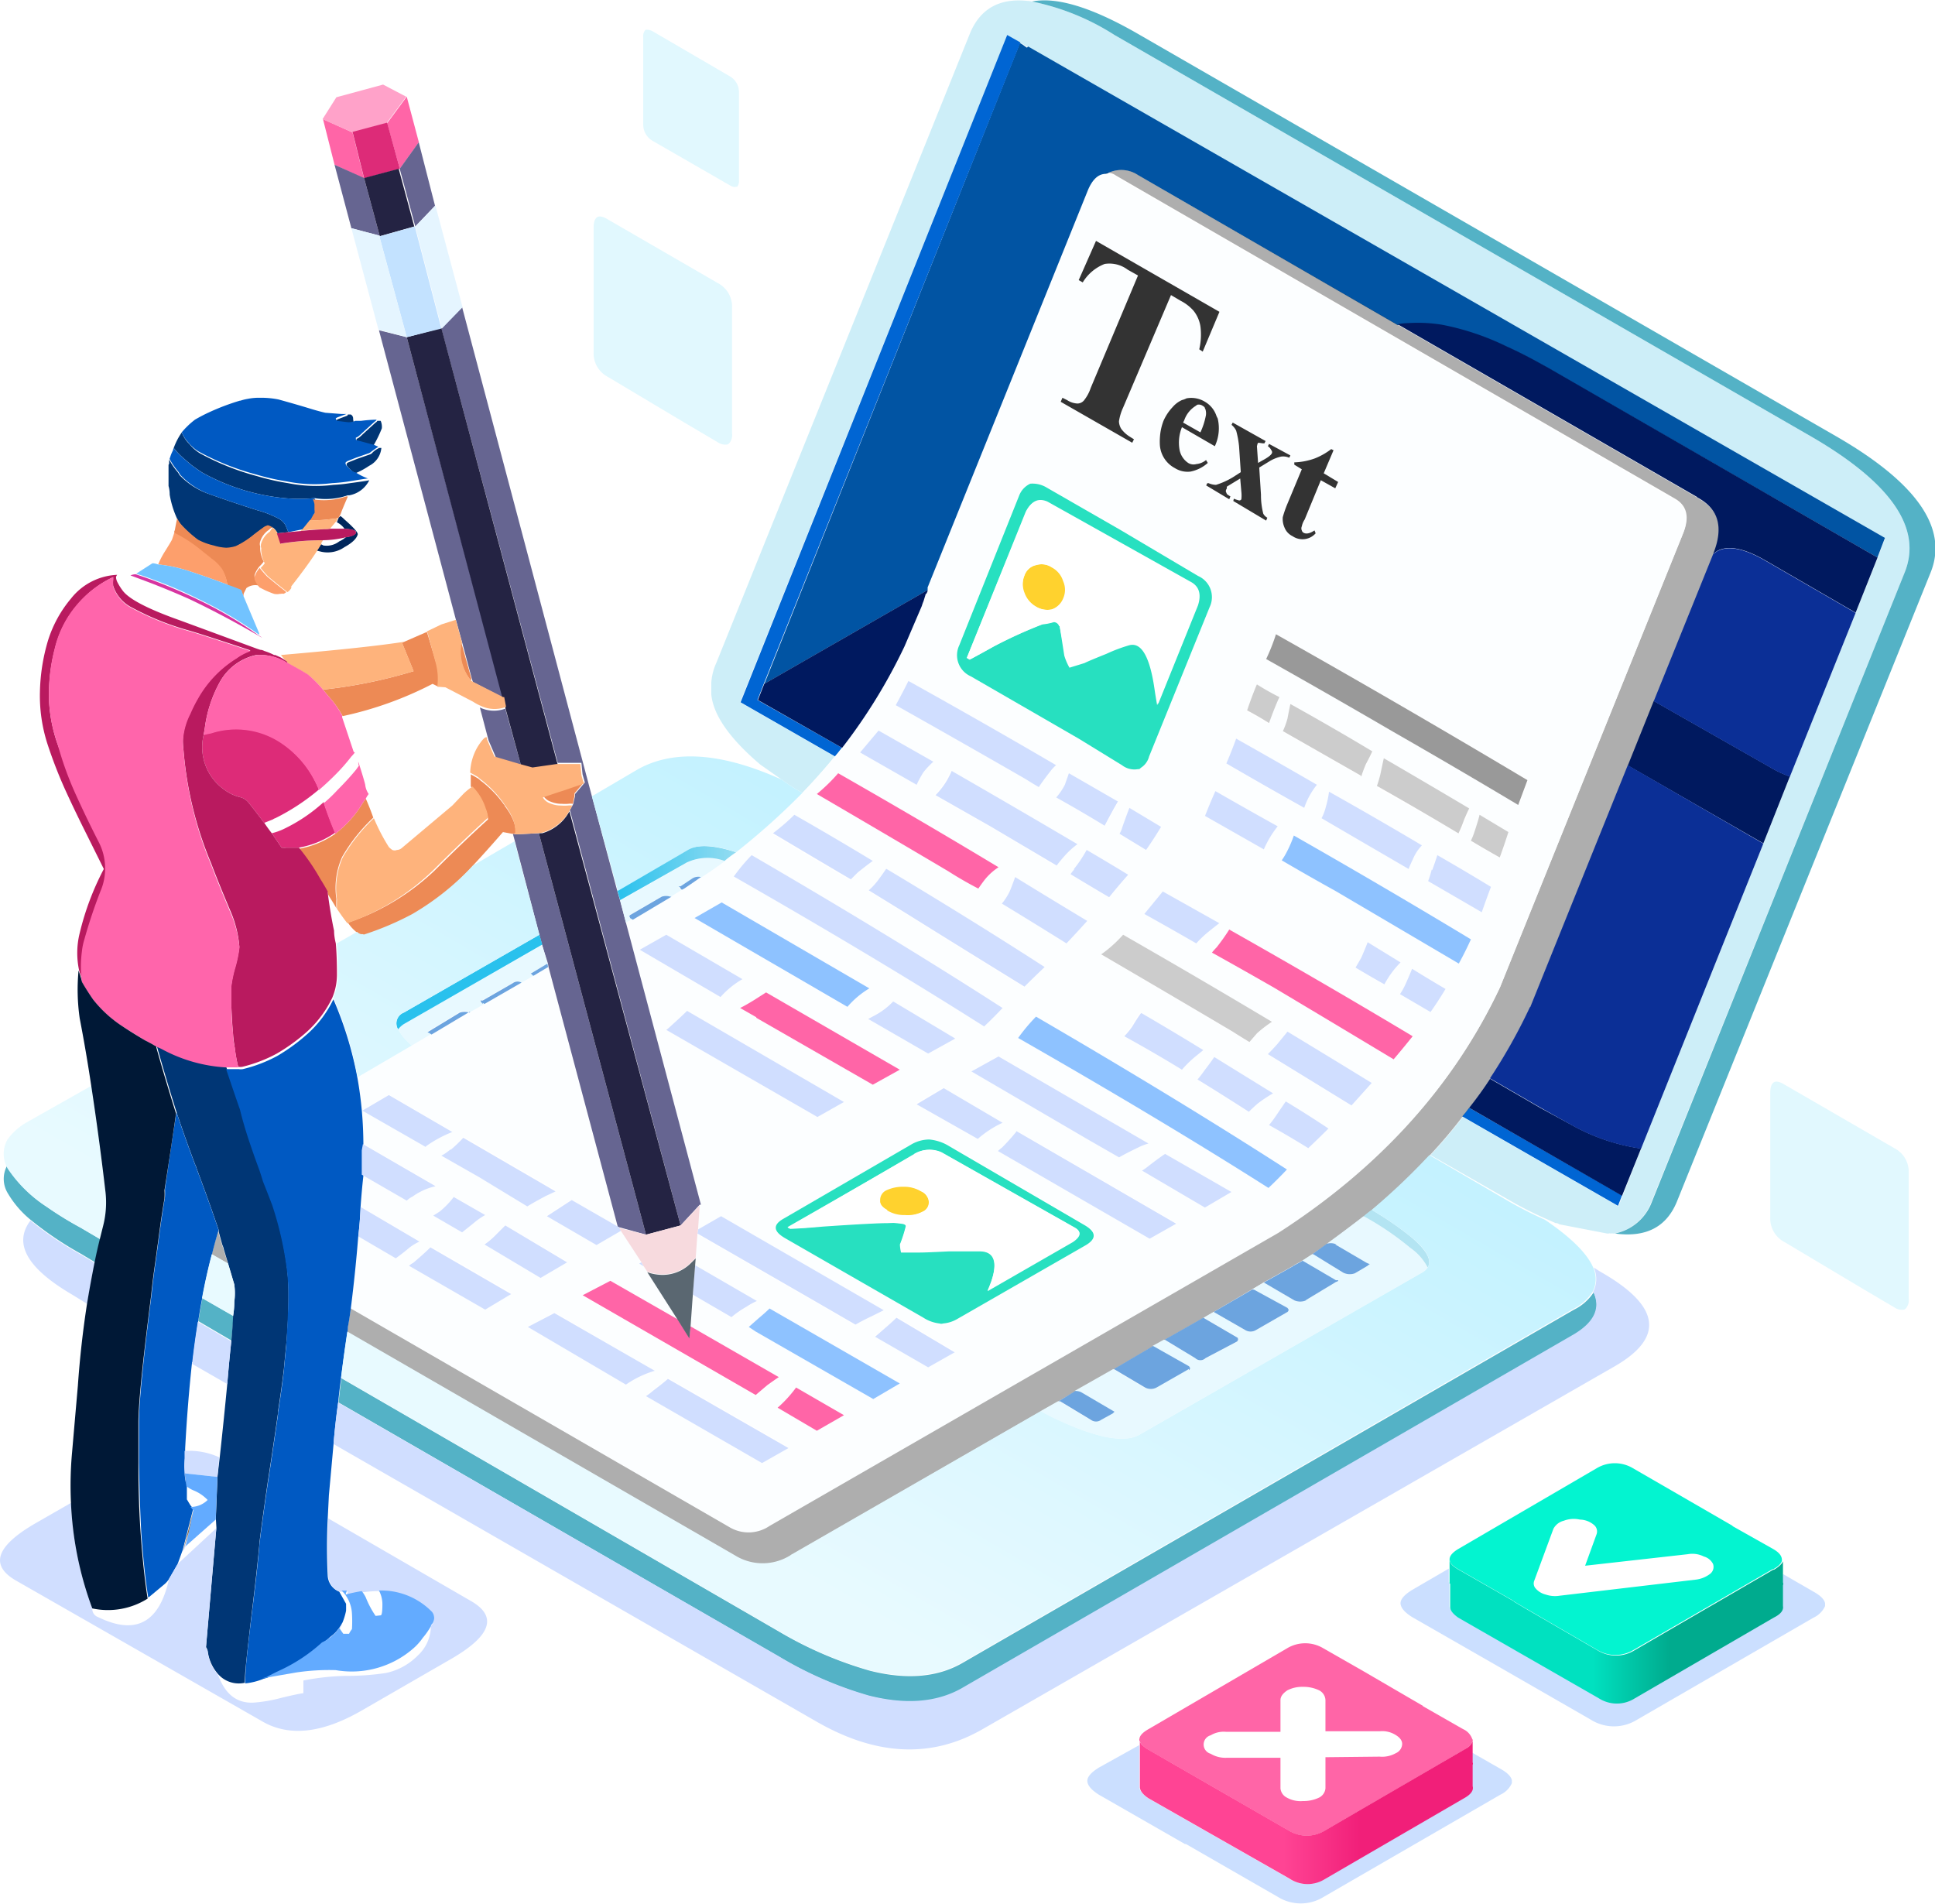 <?xml version="1.0" encoding="UTF-8" standalone="no"?><svg xmlns:xlink="http://www.w3.org/1999/xlink" preserveAspectRatio="xMidYMid meet" data-bbox="0.002 -0.001 167.778 164.975" viewBox="0 0 167.74 164.98" xmlns="http://www.w3.org/2000/svg" data-type="ugc" role="presentation" aria-hidden="true" width="311"  height="306" >
    <g>
        <defs>
            <linearGradient gradientUnits="userSpaceOnUse" y2="91.59" x2="123.9" y1="91.59" x1="34.72" id="svgcid-nfstdp-r6z85k">
                <stop stop-color="#29c1ed" offset=".21"></stop>
                <stop stop-color="#b3e4f2" offset=".36"></stop>
            </linearGradient>
            <linearGradient gradientUnits="userSpaceOnUse" y2="76.67" x2="85.96" y1="134.1" x1="52.77" id="svgcid--9vx9ucbeite3">
                <stop stop-color="#e8faff" offset=".09"></stop>
                <stop stop-color="#c4f2ff" offset=".97"></stop>
            </linearGradient>
            <linearGradient gradientUnits="userSpaceOnUse" gradientTransform="rotate(180 -221.69 -389.3)" y2="-935.62" x2="-542.17" y1="-935.62" x1="-571.22" id="svgcid-2fxh7r-vo69w3">
                <stop stop-color="#f11f79" offset=".34"></stop>
                <stop stop-color="#ff4494" offset=".57"></stop>
            </linearGradient>
            <linearGradient gradientUnits="userSpaceOnUse" y2="141.4" x2="125.61" y1="141.4" x1="154.58" id="svgcid--dfczehemp80">
                <stop stop-color="#00ab8e" offset=".34"></stop>
                <stop stop-color="#00e1c0" offset=".57"></stop>
            </linearGradient>
        <linearGradient gradientUnits="userSpaceOnUse" y2="91.59" x2="123.9" y1="91.59" x1="34.72" id="svgcid-nfstdp-r6z85k">
                <stop stop-color="#29c1ed" offset=".21"></stop>
                <stop stop-color="#b3e4f2" offset=".36"></stop>
            </linearGradient><linearGradient gradientUnits="userSpaceOnUse" y2="76.67" x2="85.96" y1="134.1" x1="52.77" id="svgcid--9vx9ucbeite3">
                <stop stop-color="#e8faff" offset=".09"></stop>
                <stop stop-color="#c4f2ff" offset=".97"></stop>
            </linearGradient><linearGradient gradientUnits="userSpaceOnUse" gradientTransform="rotate(180 -221.69 -389.3)" y2="-935.62" x2="-542.17" y1="-935.62" x1="-571.22" id="svgcid-2fxh7r-vo69w3">
                <stop stop-color="#f11f79" offset=".34"></stop>
                <stop stop-color="#ff4494" offset=".57"></stop>
            </linearGradient><linearGradient gradientUnits="userSpaceOnUse" y2="141.4" x2="125.61" y1="141.4" x1="154.58" id="svgcid--dfczehemp80">
                <stop stop-color="#00ab8e" offset=".34"></stop>
                <stop stop-color="#00e1c0" offset=".57"></stop>
            </linearGradient></defs>
        <g>
            <g>
                <path d="M142.26 99.55l10.6-26.45 2.3-5.8 5.7-14.2 1.9-4.75.65-1.7-73.75-42.3-.5-.3h-.05L89 4l-.27-.17-.23-.12L87.31 3 64.16 60.85l8.2 4.7Q71 67.2 69.56 68.7a15.12 15.12 0 01-1.8-1.15l-1.85-1.3q-4-3.4-4.25-6.1v-1a5 5 0 01.45-1.75l22-54.6q1.35-3.15 5-2.75a1.43 1.43 0 01.35.05A21 21 0 0196.61 3l60.55 34.9q10.25 6 7.95 11.7l-21.95 54.55a4.34 4.34 0 01-3.2 2.75h-.1a.83.83 0 00-.25 0 .2.2 0 00-.15 0h-.15l-4.15-.8a.41.41 0 00-.3-.1l-.9-.4a33.28 33.28 0 01-3.4-1.75L124 100.1a43.22 43.22 0 002.8-3.3l13.5 7.75.35-.9z" fill-rule="evenodd" fill="#CDEEF8"></path>
                <path d="M89.13 4l.52.3 73.75 42.3-.65 1.7-28.54-16.4-.55-.3q-1.6-.9-3.05-1.55a22.57 22.57 0 00-5.55-1.85 12.79 12.79 0 00-3-.15 4.16 4.16 0 00-.9.1l-22.5-13A2.6 2.6 0 0096 15l-.2.1q-.85.1-1.4 1.4L80.46 50.9a.83.83 0 010 .2l-14.2 8.15L88.41 3.7l.23.13.23.17.15.1z" fill="#0154A3" fill-rule="evenodd"></path>
                <path d="M88.68 3.78L89 4zM66.21 59.25l-.55 1.4L73 64.8q-.3.4-.6.75l-8.2-4.7L87.31 3l1.15.65zM127.36 96l13.25 7.6-.35.9-13.5-7.75q.3-.35.6-.75z" fill="#0065D3" fill-rule="evenodd"></path>
                <path d="M140 106.9a4.34 4.34 0 003.2-2.75l21.91-54.55q2.3-5.7-7.95-11.7L96.61 3A21 21 0 0089.46.1q3.25-.65 9.35 2.9l60.55 34.9q10.3 6 8 11.7l-22 54.55q-1.36 3.3-5.36 2.75zm-131.3.5q-.25 1-.45 2L7 108.65a29.65 29.65 0 01-4.3-2.9 8.61 8.61 0 01-2-2.3 2.39 2.39 0 01-.1-2.4l.1.2a11.56 11.56 0 003.3 3.3 30.66 30.66 0 003 1.85zm11.4 8.8l-2.9-1.7q.15-1 .35-2l2.7 1.55q-.09 1.1-.19 2.15zm9.25 5.35q.1-1 .25-2.1l38 22a33.6 33.6 0 007.8 3.35q4.75 1.2 8-.65l53.05-30.65a4.24 4.24 0 001.7-1.5q1 2.1-1.7 3.7l-53.1 30.7q-3.25 1.8-8 .6a32.57 32.57 0 01-7.8-3.4z" fill="#54B2C6" fill-rule="evenodd"></path>
                <path d="M121.21 28.15l26 15h-.05q2.8 1.45 1.4 4.9l-5.15 12.75-2.25 5.6-8.5 20.9-.05.05a48.42 48.42 0 01-3.45 6.15q-.85 1.3-1.8 2.55-.3.35-.6.75a43.22 43.22 0 01-2.8 3.3 57.1 57.1 0 01-5 4.75q-.35.25-.7.55-1.55 1.2-3.2 2.4l-1.3.9-.85.55-.65.35a.57.57 0 00-.15.1l-2.5 1.4-1 .6-3.4 2-.85.5-3.35 1.9-1 .55-3.4 2-3.35 1.9-1.5.9-1.5.85-21.6 12.45a.55.55 0 00-.15.1 4.54 4.54 0 01-4.8 0l-33.6-19.4a2.51 2.51 0 00.05-.5q.15-.8.25-1.6l32.9 19a3.23 3.23 0 003.4-.15l44.15-25.45q13.2-8.5 19.2-21.25l15.85-39.3q.85-2.1-.7-3l-48.45-28a1.33 1.33 0 00-1-.25L96 15a2.6 2.6 0 012.75.2zm-40.85 23.1l-.1.25zm-.1.25q-.11.28-.2.58l.15-.53zm-60.5 58l-1.4-.8q.25-1 .55-2l.3 1.1a1.78 1.78 0 01.15.45z" fill-rule="evenodd" opacity=".32"></path>
                <path d="M31.46 99.1a33.19 33.19 0 00-.5-5.75l4.75-2.75 1.7-1 3.35-2L42 87l3.2-1.85 1.05-.6 1.25-.75 6 22.5.1.05h.05l-.15-.1-4-2.3-2.15 1.4 4.3 2.5 2.15-1.25 1.8 2.75-.2.1.4.25.3.45 2.65 4.15-5.84-3.3-2.35 1.35 15 8.65 1-.85q.5-.4 1-.7l-7.7-4.45.2-2.8 3.35 2a8.53 8.53 0 011.3-.9 6.12 6.12 0 01.9-.5l-5.35-3.1v-.6l.15-2.15 9.9 5.7 3.8 2.2q.6-.35 1.45-.75l1-.5-14.1-8.15-2 1.15.15-2.1h.1L54.26 80l.55-.3 3.35-2 .95-.6.2-.1q.75-.45 1.45-1 1-.7 2.1-1.45a10.48 10.48 0 011-.75 61.36 61.36 0 005.75-5.15q1.45-1.5 2.8-3.15.3-.35.6-.75a47.81 47.81 0 005.4-8.75l1.5-3.5c0-.14.09-.29.15-.42s.13-.39.2-.58l.1-.25a.2.2 0 01.05-.15.83.83 0 000-.2l13.9-34.45q.55-1.3 1.4-1.4a1.33 1.33 0 011 .25l48.45 28q1.55.9.7 3l-15.85 39.3q-6 12.75-19.2 21.25l-44.1 25.4a3.23 3.23 0 01-3.4.15l-32.9-19q.4-3.15.65-6.3l3.25 1.9q.75-.55 1.15-.9a4.39 4.39 0 01.9-.55l-5.1-3q.1-1.4.15-2.8l3.9 2.25a1.9 1.9 0 01.5-.35 5.47 5.47 0 012-.9zm66.3-75.75l.85.5-4.1 9.75a3.44 3.44 0 01-.6 1.1.76.76 0 01-.55.25 1.79 1.79 0 01-.9-.3l-.4-.2-.15.35 6.2 3.55.15-.3-.4-.25a2.64 2.64 0 01-.7-.65 1.33 1.33 0 01-.2-.65 4.36 4.36 0 01.4-1.25l4.15-9.75.85.5a3.77 3.77 0 011.1.85 2.87 2.87 0 01.6 1.35 5.61 5.61 0 01-.1 2l.3.2 1.45-3.4-10.65-6.15-1.5 3.4.35.2a3.85 3.85 0 011.9-1.6 2.63 2.63 0 011.95.5zm3.1 13.1a4.84 4.84 0 00-.35 1.45 5 5 0 000 .7 2.45 2.45 0 001.3 1.95 2.06 2.06 0 001.35.3 3.18 3.18 0 001.5-.75l-.15-.25a1.58 1.58 0 01-.85.35.88.88 0 01-.7-.1 1.77 1.77 0 01-.75-1.05 3.56 3.56 0 01.2-2l2.85 1.6a3.65 3.65 0 00.25-2.4l-.1-.2a2.23 2.23 0 00-1-1.25 2.26 2.26 0 00-1.6-.3 2 2 0 01-.4.15 2.29 2.29 0 00-.8.6 4.17 4.17 0 00-.75 1.2zM89.31 41.9a1.87 1.87 0 00-1 1l-5.2 13a2 2 0 001 2.7l9.4 5.4 3.75 2.25a1.75 1.75 0 001.35.35c.13 0 .22 0 .25-.1a1.62 1.62 0 00.75-1l5.25-12.95a2 2 0 00-1-2.7l-6.75-4-6.35-3.65a2.37 2.37 0 00-1.45-.3zM39.06 99.6q-.4.35-.75.6l3.25 1.8 4.2 2.45q.65-.4 1.6-.9l.85-.4-8-4.65a11.53 11.53 0 01-1.15 1.1zm.3 4.1a7.32 7.32 0 01-1.25 1.3l-.55.35 2.5 1.45 1-.8a5.76 5.76 0 011-.7zm-2.45-4.35a10.59 10.59 0 012.3-1.3l-5.5-3.2-2.3 1.35zM59.56 87.6q-.45.45-1.45 1.35a3.22 3.22 0 01-.35.3l13.1 7.55 2.3-1.3zm-1.8-6.6l-2.35 1.3 7 4.1a7.59 7.59 0 011.9-1.55zm28-9.4l5.7 3.4q.3-.4.7-.85a7.08 7.08 0 011.1-1q-5.25-3.1-10.9-6.35-.15.35-.4.8a6.59 6.59 0 01-1 1.3zM91 66.9q.3-.35.55-.6-6.15-3.6-12.8-7.3-.5 1-1.1 2.1 5.6 3.15 11.25 6.4.55.35 1.15.7.36-.6.95-1.3zm1.7.1l-.35 1a5.31 5.31 0 01-.75 1.15q2.15 1.2 4.2 2.45.7-1.35 1.15-2.1zm-10.49 8.5q1.25.8 2.6 1.55.2-.3.5-.7a5 5 0 011.25-1.15Q80 71.25 72.66 67a15.3 15.3 0 01-1.85 1.75q5.65 3.35 11.4 6.75zM79.46 68a9 9 0 01.6-1.1 7.52 7.52 0 01.85-.9l-4.75-2.7-1.6 1.9zm21.35 9.3l-1.6 1.9q2.25 1.25 4.5 2.55.45-.45 1.05-1t.95-.75zm-7.7-1.95a5.39 5.39 0 00-.3.45q1.65 1 3.35 2 .8-1 1.65-1.95-1.8-1.1-3.6-2.15a11.45 11.45 0 01-1.1 1.65zm4.8-5.3q-.15.3-.6 1.65a2.49 2.49 0 01-.25.6l2.3 1.4q.7-1.05 1.3-2zM88 76q-.4 1.05-.55 1.4a5.25 5.25 0 01-.6.9q2.8 1.7 5.6 3.45.9-.95 1.8-1.95Q91.26 78 88 76zm-22.84-1.9a15.72 15.72 0 00-1.55 1.8q12.25 7 21.7 13 .8-.75 1.6-1.6-9.55-6.1-21.75-13.2zm11.65 1.2q-.3.45-.8 1.1a6.05 6.05 0 01-.75.8l3.25 2q5.05 3.15 10.25 6.35.8-.8 1.75-1.7-6.35-4.15-13.7-8.55zm-8-4.7q-.9.85-1.85 1.7 3.35 2 6.75 4l.6-.6q.75-.65 1.3-1-3.25-2.05-6.75-4.1zm8.55 16.2a6.22 6.22 0 01-1.5 1.1l-.65.35 5.2 3 2.4-1.25zm-4 .45a7.77 7.77 0 011.9-1.6l-12.7-7.45-2.35 1.35zm-7.9.9L75.66 94 78 92.7 66.41 86l-1.1.7q-.65.4-1.15.65zm16.2 6.15l-2.35 1.35 5.3 3a8.93 8.93 0 012.15-1.4zm-1.2 4.45a3.16 3.16 0 00-1.5.4L68 105.6q-1.45.8.1 1.7l12 6.9a3.25 3.25 0 001.4.5.45.45 0 00.3 0 2.9 2.9 0 001.25-.4l11.1-6.4q1.45-.85 0-1.75l-12-7a4 4 0 00-1.59-.4zm18.35-11q-.3.4-.75 1.15a6.37 6.37 0 01-.7.85q2.5 1.4 5 2.9a9.42 9.42 0 011.3-1.25l.55-.45q-2.55-1.55-5.3-3.15zM97.36 81q-.9.9-1.9 1.75 5.65 3.3 11.4 6.7.7.45 1.45.9l.65-.75a10.52 10.52 0 011.3-1q-6.1-3.6-12.9-7.6zm-7.55 7.1a15.66 15.66 0 00-1.55 1.8q12.25 7 21.7 13 .8-.75 1.6-1.6-9.56-6.1-21.75-13.2zM101 100q-.55.4-1.5 1.15a4.61 4.61 0 01-.5.35l5.45 3.15 2.3-1.35zm-12.84-2q-.6.7-1.3 1.4a3.22 3.22 0 00-.35.3l13.15 7.6L102 106zm-1.6-6.5l-2.35 1.3 10.15 5.9 2.64 1.6q.7-.4 1.65-.85a4.44 4.44 0 01.9-.35zm-67.65 15.2v-.1.15zm57.7 8.45q-.4.35-.75.6l4.6 2.65 2.3-1.3-5.05-3q-.4.5-1.1 1.1zm-11.7-.2l.65.35 10.15 5.85L78 119.9l-11.25-6.5q-.35.35-.95.85zm3.5 6a10.15 10.15 0 01-1 1l3.4 2 2.35-1.35-4.16-2.35q-.24.35-.59.75zm-2.35 5.8l2.3-1.35-10.45-6q-.45.4-1.25 1a7 7 0 01-.65.5zm-16.9-17.45l-5.4-3.15-.9.9a6 6 0 01-.9.75l4.9 2.85zm-7.1 4.1l2.3-1.35-7-4.05q-.55.55-1.5 1.35a1.32 1.32 0 00-.35.25zm6 .3l-2.3 1.3 8.5 5a8.74 8.74 0 012.5-1.2zm65.94-74a5.72 5.72 0 01-1.65.4v.2l.65.4-1.25 3a9.7 9.7 0 00-.4 1.15 1.82 1.82 0 00.15.9 1.4 1.4 0 00.7.75 1.52 1.52 0 002-.25L114 46q-.6.4-.95.2a.32.32 0 01-.15-.2.42.42 0 010-.35 1.7 1.7 0 01.25-.6l1.4-3.4 1.25.7.25-.55-1.34-.8.85-2-.2-.1a5.86 5.86 0 01-1.36.8zm-9.45-4.2a1.17 1.17 0 010 .6 6.09 6.09 0 01-.45 1.35l-1.5-.85.1-.2a2.36 2.36 0 011-1.25.6.6 0 01.15-.1.59.59 0 01.45.1c.13.07.2.15.2.25a.14.14 0 01.01.1zm2.65 1.8a8.18 8.18 0 01.2 1.4l.15 2.25-.7.45a6.5 6.5 0 01-1.45.65 1.67 1.67 0 01-.65-.15.15.15 0 01-.1 0l-.1.2 2 1.2.1-.25a2 2 0 01-.3-.2 1.89 1.89 0 01-.1-.25.49.49 0 01.1-.25.2.2 0 010-.15l1.15-.7.1 1.15a3 3 0 010 .65.2.2 0 01-.2.1 3.09 3.09 0 01-.45-.15l-.05.2 2.85 1.7.1-.25a.88.88 0 01-.35-.35 6.44 6.44 0 01-.2-1.65l-.15-2.35.85-.55a3.27 3.27 0 011-.4 1.28 1.28 0 01.7.1l.1-.2-1.85-1-.1.2a.87.87 0 01.3.35.25.25 0 01.05.25q-.1.25-.85.65l-.35.2V38.6l.05-.2c0-.07.07-.1.1-.1l.35.05h.15l.1-.2-2.85-1.6-.1.2a1.49 1.49 0 01.36.55zm19.25 35a10.5 10.5 0 00.5-1q.25-.65.45-1-3.7-2.2-7.4-4.35c-.07.3-.17.77-.3 1.4q-.15.55-.3 1 3.51 1.8 7.01 3.9zm4.35-.1l-2.5-1.5q-.1.45-.45 1.5a5.92 5.92 0 01-.3.75q1.25.75 2.5 1.45.36-1.15.71-2.25zm-6.65 3.2a7.92 7.92 0 01-.35.95l4.65 2.7q.4-1.15.8-2.2-2.3-1.4-4.65-2.75c-.14.28-.29.72-.49 1.25zm7.5-5.6l.85-2.2q-10.8-6.45-21.8-12.65a16.88 16.88 0 01-.85 2.15q5.55 3.15 11 6.3 5.41 3.15 10.76 6.35zM118 67.3a10.9 10.9 0 01.45-1q.35-.65.55-1.1-3.5-2-7.1-4.1-.1.45-.25 1.25a6.62 6.62 0 01-.4 1.1zM107.16 64q-.4 1.1-.85 2.2 3.35 1.95 6.75 3.85a6.54 6.54 0 011.1-2q-3.45-2.05-7-4.05zm1.75-4.6q-.45 1.1-.85 2.25.95.5 1.9 1.1.5-1.4.9-2.25-1-.5-1.95-1.1zm-4.45 11.3l5.1 2.9a8.83 8.83 0 011.2-2q-2.7-1.5-5.4-3.05-.45 1-.9 2.15zm7.7 1.7a10.33 10.33 0 01-.55 1.25 6.34 6.34 0 01-.5.85q2.3 1.35 4.65 2.65l10.7 6.3q.55-1 1.05-2.1-7.45-4.45-15.35-8.95zm9.65 13a5.56 5.56 0 01-.45.75l2.64 1.5q.7-1 1.3-2-1.45-.85-2.9-1.75-.29.8-.59 1.45zm-3.25-3.7q-.25.65-.6 1.4l-.45.8q1.25.75 2.5 1.45a8.2 8.2 0 011.4-1.9zm-4-10.75l3 1.7 4.55 2.65a8.36 8.36 0 01.35-.8 4 4 0 01.8-1.25q-3.95-2.35-8.05-4.65a9 9 0 01-.3 1.4 3.9 3.9 0 01-.35.9zm6.25 20.9q.85-1 1.65-2-7.5-4.5-15.9-9.25a17.91 17.91 0 01-1.1 1.55 5.46 5.46 0 00-.4.45q2.7 1.5 5.4 3.05 5.2 3.05 10.35 6.15zm-10.1 4.75a10.58 10.58 0 01-.7.9l3.4 2q.85-.8 1.75-1.7-1.8-1.2-3.7-2.35zm.9-7.15l-.9 1.1q-.45.5-.8.85l7.25 4.45 1.75-1.95q-3.5-2.2-7.3-4.5zm-6.35 2.2q-.3.45-.8 1.1-.35.5-.65.85 2.2 1.35 4.45 2.8.35-.35.75-.7a11.82 11.82 0 011.35-.9z" fill="#FCFEFF" fill-rule="evenodd"></path>
                <path d="M97.76 23.35a2.63 2.63 0 00-2-.5 3.85 3.85 0 00-1.9 1.6l-.35-.2 1.5-3.4 10.7 6.15-1.45 3.45-.3-.2a5.61 5.61 0 00.1-2 2.87 2.87 0 00-.6-1.35 3.77 3.77 0 00-1.1-.85l-.85-.5-4.15 9.75a4.36 4.36 0 00-.36 1.2 1.33 1.33 0 00.2.65 2.64 2.64 0 00.7.65l.4.25-.15.3-6.2-3.55.15-.35.4.2a1.79 1.79 0 00.9.3.76.76 0 00.55-.25 3.44 3.44 0 00.6-1.1l4.1-9.75zm3.1 13.1a4.17 4.17 0 01.8-1.2 2.29 2.29 0 01.8-.6 2 2 0 00.4-.15 2.26 2.26 0 011.6.3 2.23 2.23 0 011 1.25l.1.2a3.65 3.65 0 01-.25 2.4L102.46 37a3.56 3.56 0 00-.2 2 1.77 1.77 0 00.74 1.1.88.88 0 00.7.1 1.58 1.58 0 00.85-.35l.15.25a3.18 3.18 0 01-1.5.75 2.06 2.06 0 01-1.35-.3 2.45 2.45 0 01-1.3-1.95 5 5 0 010-.7 4.84 4.84 0 01.31-1.45zm6.3.85a1.49 1.49 0 00-.4-.5l.1-.2 2.85 1.6-.1.2h-.15l-.35-.05s-.07 0-.1.1l-.05.2.1 1.45.35-.2q.75-.4.85-.65a.25.25 0 00-.05-.25.87.87 0 00-.3-.35l.1-.2 1.85 1-.1.2a1.28 1.28 0 00-.7-.1 3.27 3.27 0 00-1 .4l-.9.55.15 2.35a6.44 6.44 0 00.2 1.65.88.88 0 00.35.35l-.1.25-2.85-1.7.05-.2a3.09 3.09 0 00.45.15.2.2 0 00.2-.1 3 3 0 000-.65l-.1-1.15-1.15.7a.2.2 0 000 .15.49.49 0 00-.1.25 1.89 1.89 0 00.1.25 2 2 0 00.3.2l-.1.25-2-1.2.1-.2a.15.15 0 00.1 0 1.67 1.67 0 00.65.15 6.5 6.5 0 001.45-.65l.7-.45-.15-2.25a8.18 8.18 0 00-.25-1.35zm-2.65-1.8a.14.14 0 00-.05-.1c0-.1-.07-.18-.2-.25a.59.59 0 00-.45-.1.6.6 0 00-.15.1 2.36 2.36 0 00-1 1.25l-.1.2 1.5.85a6.09 6.09 0 00.45-1.35 1.17 1.17 0 000-.6zm9.49 4.2a5.86 5.86 0 001.4-.8l.2.1-.85 2 1.25.75-.25.55-1.25-.7-1.4 3.4a1.7 1.7 0 00-.25.6.42.42 0 000 .35.32.32 0 00.15.2q.35.2.95-.2l.1.25a1.52 1.52 0 01-2 .25 1.4 1.4 0 01-.7-.75 1.82 1.82 0 01-.15-.9 9.7 9.7 0 01.4-1.15l1.25-3-.65-.4v-.2a5.72 5.72 0 001.8-.35z" fill="#333333" fill-rule="evenodd"></path>
                <path d="M80.06 52.08c-.06.14-.11.28-.15.42l-1.5 3.5A47.81 47.81 0 0173 64.8l-7.3-4.15.55-1.4 14.2-8.15a.2.2 0 00-.05.15l-.1.2h-.05zm80.8 1l-7.95-4.6q-2.65-1.5-4.05-.75l-.35.25q1.4-3.45-1.4-4.9h.05l-26-15a4.16 4.16 0 01.9-.1 12.79 12.79 0 013 .15 22.57 22.57 0 015.55 1.87q1.45.65 3.05 1.55l.55.3 28.55 16.45zm-31.7 40.4l4.4 2.55 2.85 1.55a17.37 17.37 0 005.85 1.95l-1.65 4.1L127.36 96q.95-1.2 1.8-2.5zm23.7-20.4l-11.75-6.75 2.25-5.6 10.1 5.75a9.35 9.35 0 001.7.8z" fill="#00195F" fill-rule="evenodd"></path>
                <path d="M89.31 41.9a2.37 2.37 0 011.45.35l6.35 3.65 6.75 4a2 2 0 011 2.7l-5.25 12.95a1.62 1.62 0 01-.75 1c0 .07-.12.1-.25.1a1.75 1.75 0 01-1.35-.35L93.51 64l-9.35-5.4a2 2 0 01-1-2.7l5.2-13a1.87 1.87 0 01.95-1zm2.55 12.35q.05.3.4 2.55a4.87 4.87 0 00.45 1.05l1.3-.4q.4-.2 1.9-.8a13.81 13.81 0 012-.75q1.6-.4 2.2 4 .1.65.2 1.2l3.45-8.55q.5-1.45-.55-2l-12.5-7q-1.15-.5-1.8.8L83.81 57l.25.15q.85-.45 2.1-1.15a40.42 40.42 0 014.25-1.95 5.09 5.09 0 001-.2.5.5 0 01.45.4zm-11.3 44.5a4 4 0 011.5.45l12 7q1.5.9 0 1.75L83 114.3a2.9 2.9 0 01-1.25.4.45.45 0 01-.3 0 3.25 3.25 0 01-1.4-.5l-12-6.9q-1.55-.9-.1-1.7l11.1-6.45a3.16 3.16 0 011.51-.4zm-1.3 1.3l-11 6.3.2.1q1.2 0 2.85-.2 4.4-.3 5.65-.3a11 11 0 011.15.1q.45.05.4.25a11.91 11.91 0 01-.5 1.55 3.45 3.45 0 00.1.7h1.65q.5 0 2.5-.1h2.65q1.9 0 1 2.7-.15.4-.3.75l7.39-4.25q1.1-.75.15-1.25l-11.5-6.5a2.57 2.57 0 00-2.39.1z" fill="#27E0C0" fill-rule="evenodd"></path>
                <path d="M88.81 49.85a1.37 1.37 0 011-.9 1.62 1.62 0 011.35.2 2 2 0 011 1.2 1.82 1.82 0 010 1.5 1.65 1.65 0 01-1 .95 1.93 1.93 0 01-1.4-.25 2.23 2.23 0 01-1-1.2 2 2 0 01.05-1.5zm-11.9 55q-.65-.35-.65-.85a.92.92 0 01.55-.9 3.34 3.34 0 011.5-.3 2.8 2.8 0 011.5.4 1.16 1.16 0 01.7.9.89.89 0 01-.51.9 2.87 2.87 0 01-1.55.3 2.8 2.8 0 01-1.54-.4z" fill="#FFD22E" fill-rule="evenodd"></path>
                <path d="M11.31 49.85l1.6.6q1.7.65 3.5 1.45 3 1.45 6.3 3.35l.9.6a1.92 1.92 0 01.25.3h.05l.45.55a5.18 5.18 0 00.55.65 4.7 4.7 0 00-.6-.4l-.45-.2h-.1a5.16 5.16 0 00-.85-.35.81.81 0 00-.35-.1l-.3-.1-6.65-2.45q-4.1-1.45-4.95-2.55a4.75 4.75 0 01-.45-.7 1.15 1.15 0 01-.15-.45.34.34 0 01.1-.25l.65-.15.45.2zm77.5 0a2 2 0 000 1.5 2.23 2.23 0 001 1.2 1.93 1.93 0 001.4.25 1.65 1.65 0 001-.95 1.82 1.82 0 000-1.5 2 2 0 00-1-1.2 1.62 1.62 0 00-1.35-.2 1.37 1.37 0 00-1.05.9zm3 4.4a.5.5 0 00-.45-.35 5.09 5.09 0 01-1 .2 40.42 40.42 0 00-4.2 1.9q-1.25.7-2.1 1.15l-.25-.15L89 44.25q.65-1.3 1.8-.8l12.5 7q1 .6.55 2L100.4 61q-.1-.55-.2-1.2-.6-4.4-2.2-4a13.81 13.81 0 00-2 .75q-1.5.6-1.9.8l-1.3.4a4.87 4.87 0 01-.45-1.05q-.44-2.15-.49-2.45zm-61.1 11l.3.8a.94.94 0 000 .3l-.25.35q-.7.85-1.6 1.75a12.73 12.73 0 01-1.2 1.15 14.24 14.24 0 01-3.5 2.35 5.19 5.19 0 01-1 .35q-.35-.45-.65-.9l.75-.3a.54.54 0 01.2-.1 18.73 18.73 0 003.8-2.5q.7-.6 1.35-1.25a16.47 16.47 0 001.45-1.65 3.17 3.17 0 00.4-.4zm46.15 39.7a2.8 2.8 0 001.5.4A2.87 2.87 0 0080 105a.89.89 0 00.55-.85 1.16 1.16 0 00-.7-.9 2.8 2.8 0 00-1.5-.4 3.34 3.34 0 00-1.5.3.92.92 0 00-.55.9q-.04.5.61.85zm2.4-4.95a2.57 2.57 0 012.35-.15l11.5 6.5q.95.5-.15 1.25l-7.35 4.25q.15-.35.3-.75.95-2.65-1-2.7h-2.65q-2 0-2.5.1h-1.6a3.45 3.45 0 01-.1-.7 11.91 11.91 0 00.5-1.55q0-.2-.4-.25a11 11 0 00-1.16 0q-1.25 0-5.65.3-1.65.15-2.85.2l-.2-.1zm-60.5 32.4l-3.35 3.1.45-1.1.25-.5 2.6-2.3zm18.6 8.5a3.49 3.49 0 01-1.15 2.5 5.46 5.46 0 01-2.75 1.5 22.88 22.88 0 01-3.5.25 21.1 21.1 0 00-3.65.4v1.1q-.45 0-1.9.4a13 13 0 01-2.2.4q-2.35.25-3.3-2.4a2.39 2.39 0 002.3.75 5.63 5.63 0 001.6-.4q1.45-.25 2.9-.55a19.38 19.38 0 013.4-.2 8.12 8.12 0 006.75-1.9 4.86 4.86 0 00.8-.9 6.32 6.32 0 00.7-.85zm-21.2-12.2a2.74 2.74 0 00.7.4 3.5 3.5 0 011.14.9 2.08 2.08 0 01-1.35.7.38.38 0 01-.15 0l-.3-.5zm-1.5 8.1q-1.25 5.7-6.15 3.3a.74.74 0 01-.5-.75 6.46 6.46 0 004.8-.85.57.57 0 00.15-.1l1.2-1a2 2 0 00.5-.55zm16.8 1.1a10.67 10.67 0 011.4-.1 2.57 2.57 0 01.3 1.15q0 1-.15 1l-.35.05a8 8 0 01-.85-1.6 3.1 3.1 0 00-.35-.4zm-1.75-.1a3 3 0 01.9 2 10.9 10.9 0 010 1.35 1.67 1.67 0 00-.25.4h-.5l-.35-.5a.21.21 0 00.05-.15l.15-.4a5.65 5.65 0 00.3-1l.05-.2a1.65 1.65 0 00-.06-.3l-.5-1.1zm116.6-3.15a2.22 2.22 0 011.4.15 1.26 1.26 0 01.8.65.76.76 0 01-.25.85 2.52 2.52 0 01-1.2.5l-11.85 1.4a2.47 2.47 0 01-1.2-.1 1.66 1.66 0 01-.85-.5.64.64 0 01-.15-.7l1.7-4.4a1.4 1.4 0 01.9-.7 2.43 2.43 0 011.4-.1 1.94 1.94 0 011.2.45.73.73 0 01.25.8l-1 2.75zM111 147.35q0-.45.6-.8a2.8 2.8 0 011.35-.3 3.1 3.1 0 011.4.3 1 1 0 01.55.85v2.7h4.7a2.19 2.19 0 011.35.3q.6.35.6.8a.9.9 0 01-.55.8 2.41 2.41 0 01-1.4.3l-4.7.05V155a1 1 0 01-.55.8 3.1 3.1 0 01-1.4.3 2.42 2.42 0 01-1.4-.3 1 1 0 01-.55-.8v-2.7h-4.7a2.46 2.46 0 01-1.35-.35.83.83 0 010-1.6 2.19 2.19 0 011.35-.3h4.7z" fill="#FFFFFF" fill-rule="evenodd"></path>
                <path d="M30.56 11.45l1 4-2.56-1.2-1-3.95zm3-.8l1.7-2.3 1.05 3.95-1.65 2.3zM82.21 75.5q-5.75-3.4-11.4-6.7a15.3 15.3 0 001.85-1.8q7.35 4.2 13.9 8.15a5 5 0 00-1.25 1.15q-.3.4-.5.7-1.35-.7-2.6-1.5zM65.56 88.15l-1.4-.8q.5-.25 1.15-.65l1.1-.7L78 92.7 75.66 94l-10.1-5.8zm-6.8 26.2l1 1.6.1-1 7.65 4.4q-.45.3-1 .7l-1 .85-15-8.65 2.4-1.25zm9.65 6.65q.35-.4.6-.75l4.15 2.4-2.35 1.35-3.4-2a10.15 10.15 0 001-1zm59.25 29.9a1.13 1.13 0 01-.55.63l-.2.13-12.05 7a3 3 0 01-3.15 0l-12.15-7a2.41 2.41 0 01-.62-.5.83.83 0 01-.17-.4q0-.45.8-.9l12-7a3.05 3.05 0 013.15 0l3.5 2 5.15 3h-.05l3.5 2a1.47 1.47 0 01.8.85.21.21 0 01.04.19zm-6.85-59.1q-5.15-3.1-10.35-6.2-2.7-1.55-5.4-3.05a5.46 5.46 0 01.4-.45 17.91 17.91 0 001.1-1.55q8.4 4.75 15.9 9.25-.8 1-1.65 2zM111 147.35v2.75h-4.7a2.19 2.19 0 00-1.35.3.83.83 0 000 1.6 2.46 2.46 0 001.35.35h4.7V155a1 1 0 00.55.8 2.42 2.42 0 001.4.3 3.1 3.1 0 001.4-.3 1 1 0 00.55-.8v-2.7l4.7-.05a2.41 2.41 0 001.4-.3.9.9 0 00.55-.8q0-.45-.6-.8a2.19 2.19 0 00-1.35-.3h-4.7v-2.7a1 1 0 00-.55-.85 3.1 3.1 0 00-1.4-.3 2.8 2.8 0 00-1.35.3q-.6.4-.6.85z" fill="#FF65A7" fill-rule="evenodd"></path>
                <path fill="#FFA2C9" fill-rule="evenodd" d="M35.21 8.35l-1.7 2.3-2.95.8-2.6-1.15 1.2-1.9 4.05-1.1 2 1.05z"></path>
                <path d="M35.26 29.2l8.35 31.25L41 59.1l-.1-.3-.8-3-.55-2-6.7-25.2zm-3.7-13.8l1.35 5-2.45-.65-1.46-5.5zm6.15 2.4L36 19.6l-1.35-5 1.65-2.3zM51.31 69l2.2 8.2.25.85.5 1.9 6.5 24.45h-.1L59 106.2l-9.6-36q.15-.25.3-.55a5.84 5.84 0 01.15-.65v-.2l.85-1-.2-.7-.1-1h-2.05L38.26 28.45l1.8-1.85zm-6.15-2.7L43 65.65l-.65-1.5-.75-2.85a2.79 2.79 0 002.2.1zm-.45 6l2-.1L56 107l-2.35-.65-.1-.05-6-22.5-.05-.3-.5-1.6-.24-.9-2.15-8.2-.15-.55z" fill="#666591" fill-rule="evenodd"></path>
                <path d="M31.56 15.4l-1-4 3-.8 1.1 4-3 .8zm-3.9 53a18.73 18.73 0 01-3.8 2.5.54.54 0 00-.2.1l-.75.3a1.7 1.7 0 01-.2-.25q-.6-.8-1.2-1.55a1.36 1.36 0 00-.6-.4 3.83 3.83 0 01-1.5-.7 4.51 4.51 0 01-1.75-4.75 6.2 6.2 0 01.65-.15 7 7 0 016.15.9 8.66 8.66 0 012.6 2.8 10.12 10.12 0 01.6 1.25zm-4.1 3.8a5.19 5.19 0 001-.35 14.24 14.24 0 003.5-2.35q.45 1.35 1 2.65a7.91 7.91 0 01-3.15 1.3h-1.05a1.86 1.86 0 01-.45 0z" fill="#DD2B78" fill-rule="evenodd"></path>
                <path d="M32.91 20.4l-1.35-5 3-.8 1.35 5-3 .85zm5.35 8l10.1 37.9-2.1.3-1.1-.3-1.35-4.95v-.05l-.15-.8h-.1l-8.3-31.3zM59 106.2l-3 .8-9.29-34.8h.3a3.89 3.89 0 002.35-1.9z" fill="#242343" fill-rule="evenodd"></path>
                <path fill="#C3E2FF" fill-rule="evenodd" d="M32.91 20.45l3.05-.85 2.3 8.85-3 .75-2.35-8.65v-.1z"></path>
                <path d="M30.46 19.75l2.45.65v.15l2.35 8.65-2.45-.65zM36 19.6l1.75-1.8 2.35 8.8-1.8 1.85z" fill="#E5F5FF" fill-rule="evenodd"></path>
                <path d="M24.06 46.2a1.63 1.63 0 00-.4-.5h-.1a1.12 1.12 0 00-.35-.15l-.25.1q-.3.2-.95.7a7.65 7.65 0 01-1.55 1 3 3 0 01-.85.15 4.27 4.27 0 01-1.1-.2 5.28 5.28 0 01-1.35-.5 10.44 10.44 0 01-1.35-1.2 2.47 2.47 0 01-.45-.65 8.28 8.28 0 01-.65-2.1q0-.4-.1-.75v-1.85a.14.14 0 00.05-.1v-.35a5.79 5.79 0 00.75 1.1 2.27 2.27 0 01.15.25 6.48 6.48 0 002.44 1.6q2.1.75 4.3 1.45a8.69 8.69 0 011.7.65 1.49 1.49 0 01.75.65l.25.6zm6.1-10.3h.25a.4.4 0 01.2.4l.05.3a.44.44 0 01.2 0 1.37 1.37 0 01-.8.1l-.8-.1-.1-.2a.55.55 0 01.15-.1l.8-.3zm-14.4 1.55a2.64 2.64 0 00.65 1 3.52 3.52 0 00.9.8 22 22 0 005 2 20.16 20.16 0 002.65.6 12.26 12.26 0 003.95.15 14 14 0 001.45-.15q1.5-.2 1.65-.25a2.4 2.4 0 01-1.7 1.3.39.39 0 01-.15 0 5.88 5.88 0 01-2.9.25 13.71 13.71 0 01-2.6 0 18.25 18.25 0 01-7.1-2.2q-.55-.35-1-.7l-.7-.6a6.06 6.06 0 01-.8-.85 5.85 5.85 0 01.7-1.35zm17.1 1.35h.2A1.93 1.93 0 0132 40.35a6.69 6.69 0 01-1.2.65 1.92 1.92 0 01-.45-.35l-.1-.1c-.17-.17-.23-.28-.2-.35s0-.08.15-.15l.75-.3 1.15-.4a.6.6 0 00.15-.1c.22-.25.44-.35.61-.45zm-.45-.2h-.05l-1.3-.35c-.1 0-.15-.07-.15-.1V38q.15 0 .55-.4l1.1-1a.33.33 0 00.15-.15H33a1.32 1.32 0 01.1.65 10.3 10.3 0 01-.7 1.45zm-11.2 107.25a2.39 2.39 0 01-2.3-.75 3.67 3.67 0 01-.9-2 1.12 1.12 0 00-.15-.35q.45-5.2.9-10.35l-.05-.8.15-3.7.2-1.7q.35-3.2.65-6.35.15-1.85.35-3.7.1-1.05.15-2.15a7.25 7.25 0 00.1-1.2 5.63 5.63 0 000-1.5l-.55-1.85-.35-1.15a1.78 1.78 0 00-.15-.45l-.3-1.1v-.15q-.9-2.65-1.9-5.3a2 2 0 00-.15-.4q-.85-2.25-1.6-4.5-.9-2.85-1.7-5.7v-.1l.45.2a13.21 13.21 0 005.55 1.65q1 3 1.2 3.5.3 1.25.8 2.75.4 1.2.9 2.55.15.45.3.95.4 1 .8 2.05a29.58 29.58 0 011.3 5.85q.1 1.05.1 2v.3q0 1.9-.2 4.15-.1 1-.2 2.1-.2 1.7-.5 3.6v.15q-.5 3.5-.9 6.05-.5 3.45-.7 5.1-.15 1.8-.6 5.55t-.6 5.3c-.05.45-.07.88-.1 1.45z" fill="#003675" fill-rule="evenodd"></path>
                <path d="M31.26 104.55q-.05 1.3-.2 2.55-.25 3.15-.65 6.3-.1.8-.25 1.6a2.51 2.51 0 01-.05.5q-.3 1.95-.55 4-.15 1.05-.25 2.1-.25 1.8-.4 3.6l-.4 4.4-.1 2a48.85 48.85 0 000 5 1.58 1.58 0 001 1.35L30 139v.6a5.65 5.65 0 01-.3 1 3.39 3.39 0 01-1.1 1.3 4.83 4.83 0 01-.6.5 14.33 14.33 0 01-3.5 2.35q-.65.3-1.3.65l-.35.1a5.63 5.63 0 01-1.6.4c0-.57.05-1 .05-1.3q.15-1.65.6-5.3t.6-5.55q.2-1.65.7-5.1.4-2.55.9-6.05v-.15q.3-1.9.5-3.6.1-1.1.2-2.1.15-2.25.2-4.15v-.3q0-1-.1-2a29.58 29.58 0 00-1.3-5.85q-.4-1.05-.8-2.05-.15-.5-.3-.95-.5-1.35-.9-2.55-.5-1.5-.8-2.75-.2-.55-1.2-3.5h1.1a1.11 1.11 0 00.35 0 12.3 12.3 0 003-1.15 16.07 16.07 0 002.6-1.9 9.51 9.51 0 002.25-3 31.66 31.66 0 012.1 6.9 33.19 33.19 0 01.5 5.75v2.65q-.14 1.25-.24 2.65zM25 46.1l-.25-.6a1.49 1.49 0 00-.75-.65 8.69 8.69 0 00-1.7-.65q-2.2-.7-4.3-1.45a6.48 6.48 0 01-2.4-1.65 2.27 2.27 0 00-.15-.25 5.79 5.79 0 01-.75-1.1l.1-.3A3.56 3.56 0 0115 39a.81.81 0 01.05-.2 6.06 6.06 0 00.8.85l.7.6q.45.35 1 .7a18.25 18.25 0 007.1 2.2 13.71 13.71 0 002.6 0 1.17 1.17 0 01.15.45v.4a1.12 1.12 0 010 .35h-.05l-.3.55-.4.5a4.21 4.21 0 01-.4.45zm-9.25-8.65a7.16 7.16 0 011.15-1.1 13.8 13.8 0 011.25-.65 19.87 19.87 0 012.65-1h.05a4.07 4.07 0 01.6-.15 4.86 4.86 0 01.95-.1h.25a7.59 7.59 0 011.5.15q1.45.4 2.6.75.8.25 1.45.4l1.3.1a5.33 5.33 0 00.6 0h-.05l-.8.3a.55.55 0 00-.15.1l.1.2.8.1a1.37 1.37 0 00.8-.1h.5a12.06 12.06 0 011.35-.1.33.33 0 01-.15.15l-1.1 1q-.4.4-.55.4v.15s0 .07.15.1l1.3.35h.05l.45.2c-.17.1-.38.25-.65.45a.6.6 0 01-.15.1l-1.15.4-.75.3c-.1.07-.15.12-.15.15s0 .18.2.35l.1.1a1.92 1.92 0 00.45.35h.1a5.51 5.51 0 001.1.55q-.15 0-1.65.25a14 14 0 01-1.45.15 12.26 12.26 0 01-3.95-.15 20.16 20.16 0 01-2.65-.6 22 22 0 01-5-2 3.52 3.52 0 01-.9-.8 2.64 2.64 0 01-.54-.85zm-.35 98.1l-.75 1.3a2 2 0 01-.45.5l-1.2 1a.57.57 0 01-.15.1q-.35-2.15-.6-5.55-.15-2.8-.2-6.1v-3.6q0-1.9.65-7.45.2-1.65.45-3.65.1-1 .25-2.1.2-1.4.4-2.9.1-.75.2-1.45.15-1 .3-1.9a5.76 5.76 0 000-.7q.65-4.5 1-6.65.75 2.25 1.6 4.5a2 2 0 01.15.4q1 2.65 1.9 5.3-.3 1-.55 2-.5 1.9-.85 3.8-.2 1-.35 2-.3 1.85-.5 3.65h-.05q-.4 3.7-.6 7.5v.65a7.63 7.63 0 00.15 2.3v1.45l.3.5.25.3-.9 3.55z" fill="#0059C2" fill-rule="evenodd"></path>
                <path d="M21.11 51.7l-.2-.55q-.6-.25-1.2-.45a3.55 3.55 0 00-.45-1.3 3.8 3.8 0 00-.9-.9l-1.25-1a12.39 12.39 0 00-2-1.25V46a.14.14 0 00.05-.1q.1-.55.2-1a2.47 2.47 0 00.45.65 10.44 10.44 0 001.35 1.2 5.28 5.28 0 001.35.5 4.27 4.27 0 001.1.2 3 3 0 00.85-.15 7.65 7.65 0 001.55-1q.65-.5.95-.7l.25-.1a1.12 1.12 0 01.35.15h.1a1.34 1.34 0 00-.35.25 1.9 1.9 0 00-.75 1 .68.68 0 000 .45 1.37 1.37 0 000 .3 2.58 2.58 0 00.3 1 2.9 2.9 0 01-.35.4 2.22 2.22 0 00-.4.65.53.53 0 000 .45 2.32 2.32 0 00.4.6 1.29 1.29 0 00-1.15.2l-.2.4a.62.62 0 00-.05.35zm8.25-6.85a1.47 1.47 0 01-.55.1 8.82 8.82 0 01-1.9.1l.3-.55h.05a1.12 1.12 0 000-.35v-.45a1.17 1.17 0 00-.15-.45 5.88 5.88 0 002.9-.25.39.39 0 00.15 0q-.35.8-.55 1.3a1.71 1.71 0 01-.2.45zm7.64 9.9l.1.3.7 2.35a5.38 5.38 0 01.2 2.1l-.5-.25a31.05 31.05 0 01-7.8 2.8 8.46 8.46 0 00-1.25-1.75l-.45-.55a42.57 42.57 0 007.85-1.6l-1-2.45.2-.1zm3.85 4V59a4 4 0 01-.95-2.85 1 1 0 000-.3.59.59 0 00.1-.15zm8.8 10.9a1.65 1.65 0 00-.4 0 3.38 3.38 0 01-.55 0 2.44 2.44 0 01-1-.2 1.16 1.16 0 01-.6-.5q1-.35 1.8-.6l1.75-.6-.85 1V69a5.84 5.84 0 00-.14.7zm-5 2.6h-.25l-.8-.15Q42.21 73.7 41 75a23 23 0 01-5.25 4.35A25.41 25.41 0 0131.66 81a.21.21 0 01-.2 0h-.15a.74.74 0 01-.35-.2.78.78 0 01-.2-.15 3.29 3.29 0 01-.6-.7 20.21 20.21 0 007.5-4.5q2.5-2.5 4.65-4.45a2.82 2.82 0 00-.2-.8 4.63 4.63 0 00-1.15-1.9l-.15-.15V67.1c.2.1.43.23.7.4a2 2 0 00.3.25 9.55 9.55 0 011.9 2 .14.14 0 01.05.1 5 5 0 01.8 1.4 2.82 2.82 0 01.15.9zm-12.29-1.4a14.79 14.79 0 00-2.7 3.4 6.57 6.57 0 00-.5 3.65 7.35 7.35 0 000 .8q-.2-.35-.45-.75l-.3-.48v-.12q-.3-.55-.65-1.1a18.31 18.31 0 00-1.85-2.7 7.91 7.91 0 003.15-1.3 9.53 9.53 0 002.4-2.7l.25-.35q.35.8.65 1.65z" fill="#ED8A55" fill-rule="evenodd"></path>
                <path d="M29.36 44.85l.15-.15a2.46 2.46 0 01.35.3q1.2 1.05 1.15 1.3-.15.55-1.15 1.1a2.55 2.55 0 01-2 .4l-.4-.1.35-.55a.55.55 0 01.2.1 1.78 1.78 0 001.4-.35 2.11 2.11 0 00.55-.35q.8-.15.9-.4t-1-.35a1.74 1.74 0 00-.65-.55 3.18 3.18 0 01.15-.4z" fill="#00265B" fill-rule="evenodd"></path>
                <path d="M23.66 45.7a1.63 1.63 0 01.4.5l.3.9a23.47 23.47 0 013.45-.3H28l-.15.25a.14.14 0 010 .1l-.35.55q-.8 1.25-2.25 3.1v.15a1.65 1.65 0 01-.2.25.57.57 0 01-.15.1l-.1-.1q-.65-.5-1.55-1.25a9.62 9.62 0 01-.65-.75 2.9 2.9 0 00.35-.4 2.58 2.58 0 01-.3-1 1.37 1.37 0 010-.3.68.68 0 010-.45 1.9 1.9 0 01.75-1 1.34 1.34 0 01.26-.35zm1.25 11.7a5.18 5.18 0 01-.55-.65q7.55-.65 10.7-1.15l-.2.1 1 2.45a42.57 42.57 0 01-7.86 1.6 10.71 10.71 0 00-1.25-1.25q-.55-.35-1.75-1a.14.14 0 01-.09-.1zm13 2.1a5.38 5.38 0 00-.15-2.1l-.65-2.4-.1-.3 1.25-.6 1.25-.4.55 2a.59.59 0 01-.1.15 1 1 0 010 .3 4 4 0 00.9 2.85l.1.05 2.65 1.35h.1l.15.8v.05a2.79 2.79 0 01-2.2-.1 4 4 0 01-.65-.35l-2.4-1.25zm-8.8-14.3l-.5.6a2.75 2.75 0 01-.55.05q-1.15 0-2 .15a4.21 4.21 0 00.4-.45l.4-.5a8.82 8.82 0 001.9-.1 1.47 1.47 0 00.55-.1 3.18 3.18 0 00-.15.35zm17.55 27l-2 .1V72a2.82 2.82 0 00-.15-.9 5 5 0 00-.8-1.4.14.14 0 00-.05-.1 9.55 9.55 0 00-1.9-2 2 2 0 01-.3-.25c-.27-.17-.5-.3-.7-.4a4.66 4.66 0 01.65-2.25q.6-.95.8-.8v.15l.65 1.5 2.2.65 1.1.3 2.1-.3h2.05l.1 1 .2.7-1.75.6q-.8.25-1.8.6a1.16 1.16 0 00.6.5 2.44 2.44 0 001 .2 3.38 3.38 0 00.55 0 1.65 1.65 0 01.4 0q-.15.3-.3.55a3.89 3.89 0 01-2.31 1.8zM30.11 80q-.4-.5-.9-1.25a7.35 7.35 0 010-.8 6.57 6.57 0 01.5-3.65 14.79 14.79 0 012.7-3.4 16.81 16.81 0 001.3 2.5 2 2 0 00.3.25.52.52 0 00.4 0 .66.66 0 00.4-.15l4.4-3.7.95-1a5.23 5.23 0 01.8-.65 4.63 4.63 0 011.15 1.9 2.82 2.82 0 01.2.8q-2.15 1.95-4.65 4.45a20.21 20.21 0 01-7.55 4.7z" fill="#FEB37C" fill-rule="evenodd"></path>
                <path d="M7.16 85.1l-.1-.4-.2-.6a7.15 7.15 0 01.05-3.25A23.78 23.78 0 019 75.3L7.36 72q-.9-1.8-1.7-3.55a39.54 39.54 0 01-1.55-4A13.6 13.6 0 013.46 60a16.69 16.69 0 01.7-4.5 10.53 10.53 0 012-3.65 5.38 5.38 0 014-2.05.34.34 0 00-.1.25 1.15 1.15 0 00.15.45 4.75 4.75 0 00.45.7q.85 1.1 4.95 2.55l6.65 2.45.3.1a.81.81 0 01.35.1 5.16 5.16 0 01.85.35h.1l.45.2a4.7 4.7 0 01.6.4.14.14 0 000 .1l-.35-.2a4.43 4.43 0 00-2.35-.5 4.75 4.75 0 00-3.1 2.25 11.16 11.16 0 00-1.35 4.05l-.1.6a4.51 4.51 0 001.75 4.75 3.83 3.83 0 001.5.7 1.36 1.36 0 01.6.4q.6.75 1.2 1.55a1.7 1.7 0 00.2.25q.3.45.65.9l.85 1.25a1.86 1.86 0 00.45 0h1.05a18.31 18.31 0 011.85 2.7q.35.55.65 1.1v.12q.25 1.9.55 3.28 0 .5.15 1.1.1 1.15.1 2.7a5.22 5.22 0 01-.4 2 9.51 9.51 0 01-2.25 3A16.07 16.07 0 0124 91.3a12.3 12.3 0 01-3 1.15 1.11 1.11 0 01-.35 0 13.16 13.16 0 01-.3-1.65q-.1-.6-.15-1.2-.1-1.2-.15-2.6v-1.6a10.54 10.54 0 01.35-1.65 11.11 11.11 0 00.35-1.7A9.59 9.59 0 0020 79q-1.1-2.6-1.7-4.2a32.09 32.09 0 01-2.4-9.9 6.47 6.47 0 01-.05-.8 5.9 5.9 0 01.65-2.4 11.83 11.83 0 01.65-1.3 9.69 9.69 0 013.36-3.4 4.49 4.49 0 011-.55l.2-.1q-3.9-1.3-5.25-1.7a23.86 23.86 0 01-5-2 3.25 3.25 0 01-1.65-1.9 3.38 3.38 0 010-.55V50a9 9 0 00-3.1 2.4 9 9 0 00-1.95 3.8 15.66 15.66 0 00-.5 4.65A13.27 13.27 0 005 64.5q.8 2.2 1.7 4.25t2 4.15a5 5 0 01.15 4.3 44.24 44.24 0 00-1.4 4.2 5.31 5.31 0 00-.2 1 10.05 10.05 0 00-.09 2.7zm21.5-39.3h1.2q1.05.05 1 .35t-.9.4a8.67 8.67 0 01-1.96.25h-.25a23.47 23.47 0 00-3.45.3l-.3-.9 1-.1 1.1-.1q.85-.1 2-.15a2.75 2.75 0 00.56-.05z" fill="#B91A5F" fill-rule="evenodd"></path>
                <path d="M19.71 50.65l-.25-.1q-1.75-.65-3.3-1.15a12.62 12.62 0 00-2.45-.5 7.23 7.23 0 01.6-1.15q.5-.8.6-1l.2-.6a12.39 12.39 0 012 1.25l1.25 1a3.8 3.8 0 01.9.9 3.55 3.55 0 01.45 1.35zm2.8.25a2.32 2.32 0 01-.4-.6.53.53 0 010-.45 2.22 2.22 0 01.4-.65 9.62 9.62 0 00.65.75q.9.75 1.55 1.25l.1.1a.62.62 0 01-.25.15.29.29 0 00-.2 0h-.1a1.18 1.18 0 01-.5 0q-.3-.1-.75-.3z" fill="#FD9F6C" fill-rule="evenodd"></path>
                <path d="M13.71 48.9a12.62 12.62 0 012.45.5q1.55.5 3.3 1.15l.25.1q.6.2 1.2.45l.2.55 1.35 3.2V55q-.4-.3-.85-.6a34.44 34.44 0 00-4.4-2.5q-2-1-4.1-1.75-.5-.2-1-.35l-.3-.1 1.4-.9h.1a2.16 2.16 0 01.4.1z" fill="#72C3FF" fill-rule="evenodd"></path>
                <path d="M22.71 55.25q-3.25-1.9-6.3-3.35-1.8-.8-3.5-1.45l-1.6-.6a1.22 1.22 0 01.45-.1l.3.1q.45.15 1 .35 2.15.8 4.1 1.75a34.44 34.44 0 014.4 2.5q.45.3.85.6a1.18 1.18 0 01.3.2z" fill="#D735A1" fill-rule="evenodd"></path>
                <path d="M115 107.8q1.65-1.2 3.2-2.4a25.17 25.17 0 014.05 2.75 4.68 4.68 0 011.5 1.7 1.36 1.36 0 01-.5.45l-24.5 14.05q-2.05 1.15-7.7-1.6l-.85-.45 1.5-.85h.15l2.65 1.6a.75.75 0 00.9 0l1-.55.15-.15-2.9-1.7a1.12 1.12 0 00-.5-.1l3.35-1.9 2.7 1.6a1.05 1.05 0 001 0l2.8-1.6v.1c.07-.07.1-.12.1-.15a.29.29 0 00-.1-.2l-3.1-1.75 1-.55 2.75 1.6a.64.64 0 00.9 0l2.75-1.45c0-.1.08-.15.15-.15h-.1a.38.38 0 000-.15l-3-1.75.85-.5 2.7 1.55a.91.91 0 001 0l2.7-1.55a.29.29 0 00.1-.2l-.1-.15-2.75-1.5a.53.53 0 00-.3-.1l1-.6 2.65 1.55a1.29 1.29 0 001 0h-.05l2.65-1.6c.13 0 .2-.08.2-.15h-.2l-2.9-1.7.85-.55h.1l2.6 1.6a1.29 1.29 0 001 .05l1.1-.65c.1-.1.17-.15.2-.15a1.57 1.57 0 01-.35-.15l-2.65-1.55h.1a1.09 1.09 0 00-.85-.05zM54.81 79.65l-.55.3-.5-1.9 5.8-3.3a4.26 4.26 0 013.3-.15q-1 .75-2.1 1.45a1 1 0 00-.75.1l-1.05.7h-.2a.3.3 0 01.2.2l.15.05-.95.6a.14.14 0 00-.1 0 1.2 1.2 0 00-.75 0l-2.75 1.6s0 .05-.1.05a.3.3 0 01.1.2zm-7.35 3.85l-1.25.75a.53.53 0 01-.2.1l.2.2h.05l-1.05.6a.69.69 0 00-.75 0l-2.6 1.5h-.2a.78.78 0 00.2.3v-.05l.14.1-1.25.7h-.05a1.43 1.43 0 00-.85 0l-2.8 1.7.2.1.15.1-1.7 1a5.15 5.15 0 01-1.2-1.4 2.18 2.18 0 01.5-.45l12-6.85z" fill="#E8F9FF" fill-rule="evenodd"></path>
                <path d="M93.21 120.55a1.12 1.12 0 01.5.1l2.9 1.7-.15.15-1 .55a.75.75 0 01-.9 0l-2.65-1.6h-.15zm6.75-3.9l3.1 1.75a.29.29 0 01.1.2s0 .08-.1.15v-.1l-2.8 1.6a1.05 1.05 0 01-1 0l-2.7-1.6zm1-.55l3.35-1.9 3 1.75a.38.38 0 010 .15h.1c-.07 0-.12.05-.15.15l-2.75 1.45a.64.64 0 01-.9 0zm7.6-4.35a.53.53 0 01.3.1l2.75 1.5.1.15a.29.29 0 01-.1.2l-2.7 1.55a.91.91 0 01-1 0l-2.7-1.55zm4.35-2.5l2.9 1.7h.2c0 .07-.07.12-.2.15l-2.65 1.6h.05a1.29 1.29 0 01-1 0l-2.65-1.55 2.5-1.4a.57.57 0 01.15-.1l.65-.35zm2.09-1.45a1.09 1.09 0 01.85.05h-.1l2.65 1.55a1.57 1.57 0 00.35.15s-.1.05-.2.15l-1.1.65a1.29 1.29 0 01-1-.05l-2.6-1.6h-.1zM46.26 84.55h-.05l-.2-.2a.53.53 0 00.2-.1l1.25-.75.05.3zm-1.05.6L42 87l-.15-.1v.1a.78.78 0 01-.2-.3h.2l2.6-1.5a.69.69 0 01.76-.05zm13-7.45l-3.35 2-.25-.15a.3.3 0 00-.1-.2c.07 0 .1 0 .1-.05l2.75-1.6a1.2 1.2 0 01.75 0 .14.14 0 01.05 0zm2.55-1.7q-.7.5-1.45 1l-.2.1L59 77a.3.3 0 00-.2-.2h.2l1.05-.7a1 1 0 01.71-.1zm-20 11.65l-3.35 2-.15-.1-.2-.1 2.8-1.7a1.43 1.43 0 01.85 0z" fill="#6CA4DF" fill-rule="evenodd"></path>
                <path d="M118.91 104.85a28 28 0 013.35 2.3q2.1 1.75 1.5 2.7a4.68 4.68 0 00-1.5-1.7 25.17 25.17 0 00-4.05-2.75q.35-.3.7-.55zm-55.1-31a10.48 10.48 0 00-1 .75 4.26 4.26 0 00-3.3.15L53.76 78l-.25-.85 6-3.5q1.4-.75 4.3.2zM34.51 89.2a1 1 0 01.5-1.45L46.76 81l.25.85L35 88.75a2.18 2.18 0 00-.49.45z" fill="url(&quot;#svgcid-nfstdp-r6z85k&quot;)" fill-rule="evenodd"></path>
                <path d="M123.76 109.85q.6-1-1.5-2.7a28 28 0 00-3.35-2.3 57.1 57.1 0 005-4.75l6.6 3.85a33.28 33.28 0 003.4 1.75q3.4 2.3 4.2 4.15a2.43 2.43 0 01-.05 2.1 4.24 4.24 0 01-1.7 1.5l-53 30.65q-3.25 1.85-8 .65a33.6 33.6 0 01-7.8-3.35l-38-22q.25-2 .55-4l33.6 19.4a4.54 4.54 0 004.8 0 .55.55 0 01.15-.1l21.55-12.4.85.45q5.65 2.75 7.7 1.6l24.5-14.05a1.36 1.36 0 00.5-.45zM7.91 94.1q.7 4.6 1.25 9.25A8.18 8.18 0 019 106.2l-.3 1.2-1.7-1a30.66 30.66 0 01-3-1.85 11.56 11.56 0 01-3.35-3.3l-.1-.2a2.53 2.53 0 01.1-2.3 5.3 5.3 0 011.6-1.45zm59.85-26.55a15.12 15.12 0 001.8 1.15 61.36 61.36 0 01-5.75 5.15q-2.9-1-4.25-.15l-6 3.5-2.25-8.2 4-2.35q4.69-2.6 12.45.9zM41 75l3.6-2.1 2.16 8.1L35 87.75a1 1 0 00-.5 1.45 5.15 5.15 0 001.2 1.4L31 93.35a31.66 31.66 0 00-2.1-6.9 5.22 5.22 0 00.4-2q0-1.55-.1-2.7l1.75-1a.74.74 0 00.35.2h.15a.21.21 0 00.2 0 25.41 25.41 0 004.1-1.75A23 23 0 0041 75zm-23.49 37.5q.35-1.9.85-3.8l1.4.8.55 1.85a5.63 5.63 0 010 1.5 7.25 7.25 0 01-.1 1.2z" fill="url(&quot;#svgcid--9vx9ucbeite3&quot;)" fill-rule="evenodd"></path>
                <path d="M31.06 66q.5 1.55.6 2a1.71 1.71 0 00.3.8 2.64 2.64 0 00-.25.4l-.25.35a9.53 9.53 0 01-2.4 2.7q-.55-1.3-1-2.65a12.73 12.73 0 001.2-1.15q.9-.9 1.6-1.75l.25-.35a.94.94 0 01-.05-.35zm-.3-.8a3.17 3.17 0 01-.3.35A16.47 16.47 0 0129 67.2q-.65.65-1.35 1.25a10.12 10.12 0 00-.6-1.2 8.66 8.66 0 00-2.6-2.8 7 7 0 00-6.15-.9 6.2 6.2 0 00-.65.15l.1-.6a11.16 11.16 0 011.36-4.1 4.75 4.75 0 013.15-2.25 4.43 4.43 0 012.35.5l.35.2q1.2.65 1.75 1a10.71 10.71 0 011.29 1.3l.45.55a8.46 8.46 0 011.21 1.7v.15l1 3zm-10.1 27.3h-1.1A13.21 13.21 0 0114 90.9l-.45-.2q-.5-.3-1-.55-1.05-.65-2-1.25a10.57 10.57 0 01-2.5-2.3q-.55-.8-.95-1.5a10.05 10.05 0 010-2.65 5.31 5.31 0 01.2-1 44.24 44.24 0 011.4-4.2 5 5 0 00-.15-4.3q-1.05-2.05-2-4.15T5 64.5a13.27 13.27 0 01-.75-3.7 15.66 15.66 0 01.5-4.65 9 9 0 011.95-3.8A9 9 0 019.81 50v.25a3.38 3.38 0 000 .55 3.25 3.25 0 001.65 1.9 23.86 23.86 0 005 2q1.35.4 5.25 1.7l-.2.1a4.49 4.49 0 00-1 .55 9.69 9.69 0 00-3.35 3.5 11.83 11.83 0 00-.65 1.3 5.9 5.9 0 00-.65 2.4 6.47 6.47 0 00.05.8 32.09 32.09 0 002.4 9.9q.6 1.6 1.7 4.2a9.59 9.59 0 01.75 3 11.11 11.11 0 01-.35 1.7 10.54 10.54 0 00-.35 1.65V87q0 1.4.15 2.6 0 .6.15 1.2a13.16 13.16 0 00.3 1.7z" fill="#FF65AB" fill-rule="evenodd"></path>
                <path d="M28.91 125.15q.15-1.8.4-3.6l38.2 22a32.57 32.57 0 007.8 3.4q4.75 1.2 8-.6l53.1-30.7q2.7-1.6 1.7-3.7a2.43 2.43 0 00.05-2.1l.55.35q7.85 4.45 1.2 8.25l-54.7 31.4q-6.65 3.85-14.45-.65zM31.46 138a13.4 13.4 0 00-1.4.3l.1-.35h-.7a1.58 1.58 0 01-1-1.35 48.85 48.85 0 010-5l12.35 7.15q3.5 2-1.65 5l-7.8 4.5q-5.2 3-8.7.9L1.41 137q-3.5-2 1.7-5l3.05-1.75A29.92 29.92 0 008 139.4a.74.74 0 00.5.75q4.9 2.4 6.15-3.3l.75-1.3 3.35-3.1q-.45 5.15-.9 10.35a1.12 1.12 0 01.15.35 3.67 3.67 0 00.9 2q.95 2.65 3.3 2.4a13 13 0 002.2-.4q1.45-.35 1.9-.4v-1.1a21.1 21.1 0 013.65-.4 22.88 22.88 0 003.5-.25 5.46 5.46 0 002.75-1.5 3.49 3.49 0 001.15-2.5.41.41 0 01.15-.25.85.85 0 00-.05-1 6.14 6.14 0 00-4.6-1.85 10.67 10.67 0 00-1.39.1zm-28.8-32.2a29.65 29.65 0 004.3 2.9l1.25.75q-.35 1.75-.65 3.55l-1.3-.8q-5.9-3.45-3.6-6.45zm28.4 1.35q.15-1.25.2-2.55l5.1 3a4.39 4.39 0 00-.9.55q-.4.35-1.15.9zm5.85-7.75l-5.5-3.15 2.3-1.35 5.5 3.2a10.59 10.59 0 00-2.3 1.25zm-5.45-.25l6.3 3.65a5.47 5.47 0 00-2 .9 1.9 1.9 0 00-.5.35l-3.9-2.25v-2.1zm7.9 4.6l2.7 1.55a5.76 5.76 0 00-1 .7l-1 .8-2.5-1.45.55-.35a7.32 7.32 0 001.25-1.3zm-.3-4.1a11.53 11.53 0 001.1-1.05l8 4.65-.85.4q-.95.5-1.6.9l-4.2-2.55-3.25-1.85q.4-.2.8-.55zM57.76 81l6.6 3.85a7.59 7.59 0 00-1.9 1.55l-7-4.1zm1.8 6.6l13.6 7.9-2.3 1.3-13.1-7.55a3.22 3.22 0 00.35-.3q1-.9 1.45-1.35zm-6 18.7l.15.1.15.25-2.15 1.25-4.3-2.5 2.15-1.4zM92.66 67l4.25 2.45q-.45.75-1.15 2.1-2.05-1.25-4.2-2.45a5.31 5.31 0 00.75-1.1zM91 66.9q-.55.7-.95 1.3-.6-.35-1.15-.7-5.65-3.25-11.25-6.4.6-1.1 1.1-2.1 6.65 3.7 12.8 7.3-.29.25-.55.6zm-5.15 4.7l-4.75-2.7a6.59 6.59 0 001-1.3q.25-.45.4-.8 5.65 3.25 10.9 6.35a7.08 7.08 0 00-1.1 1q-.4.45-.7.85zM88 76q3.25 2 6.25 3.8-.9 1-1.8 1.95-2.8-1.75-5.6-3.45a5.25 5.25 0 00.6-.9q.16-.3.55-1.4zm9.9-6l2.75 1.65q-.6 1-1.3 2l-2.3-1.4a2.49 2.49 0 00.25-.6q.46-1.3.61-1.65zm-4.8 5.3a11.45 11.45 0 001.1-1.65q1.8 1.05 3.6 2.15-.85.95-1.65 1.95-1.7-1-3.35-2a5.39 5.39 0 01.31-.4zm7.7 1.95l4.9 2.75q-.4.3-.95.75t-1.05 1q-2.25-1.3-4.5-2.55zM79.46 68l-4.9-2.8 1.6-1.9 4.75 2.7a7.52 7.52 0 00-.85.9 9 9 0 00-.6 1.1zm-14.3 6.1q12.2 7.1 21.75 13.25-.8.85-1.6 1.6-9.45-6-21.7-13a15.72 15.72 0 011.55-1.85zm3.7-3.5q3.5 2 6.8 4-.55.4-1.3 1l-.6.6q-3.4-2-6.75-4 .99-.75 1.85-1.6zm8 4.7q7.35 4.4 13.7 8.5-.95.9-1.75 1.7-5.2-3.2-10.25-6.35l-3.25-2a6.05 6.05 0 00.75-.8q.45-.6.75-1.05zm.6 11.5l5.35 3.2-2.35 1.3-5.2-3 .65-.35a6.22 6.22 0 001.5-1.15zm4.35 7.5l5.1 3a8.93 8.93 0 00-2.15 1.4l-5.3-3zm17.15-6.5q2.75 1.6 5.35 3.2l-.55.45a9.42 9.42 0 00-1.3 1.25q-2.45-1.5-5-2.9a6.37 6.37 0 00.7-.85q.45-.75.75-1.15zm-12.4 3.75l13 7.55a4.44 4.44 0 00-.9.35q-.95.45-1.65.85l-2.7-1.55-10.1-5.9zm1.6 6.5l13.8 8-2.3 1.3-13.15-7.6a3.22 3.22 0 01.35-.3q.7-.7 1.3-1.45zM101 100l5.75 3.3-2.3 1.35-5.45-3.2a4.61 4.61 0 00.5-.35q.96-.75 1.5-1.1zm-84.35 18.2q.2-1.8.5-3.65l2.9 1.7q-.2 1.85-.35 3.7zm2.2 9.8l-2.8-.3.1 1a7.63 7.63 0 01-.15-2.3v-.65a6.23 6.23 0 013 .55zm-3 6.5l.5-1.65-.24 1.15zm60.76-19.3q.7-.6 1.1-1l5.05 3-2.3 1.3-4.6-2.65q.35-.3.75-.65zm-16.15-8.3l.05-.35 2-1.15 14.1 8.15-1 .5q-.85.4-1.45.75l-3.8-2.2zm-.4 5.3l.2-2.55 5.35 3.1a6.12 6.12 0 00-.9.5 8.53 8.53 0 00-1.3.9zm-4.45-2.8l.2.35-.4-.25zm10.45 17.4L56 121a7 7 0 00.65-.5q.8-.6 1.25-1l10.45 6zm-18-13l8.7 5a8.74 8.74 0 00-2.5 1.2l-8.5-5zm-6-.3l-6.6-3.8a1.32 1.32 0 01.35-.25q.95-.8 1.5-1.35l7 4.05zm7.1-4.1l-2.3 1.35-4.86-2.9a6 6 0 00.9-.75l.9-.9zM30 139a1.65 1.65 0 01.05.4l-.05.2zm-.5 2.15a3.78 3.78 0 01-1.5 1.25 4.83 4.83 0 00.6-.5 3.39 3.39 0 001.1-1.3l-.15.4a.21.21 0 01-.09.1zm94.65-65.75c.2-.53.35-1 .45-1.3q2.35 1.35 4.65 2.75-.4 1.05-.8 2.2l-4.65-2.7a7.92 7.92 0 00.31-1zM107.16 64q3.55 2 7 4a6.54 6.54 0 00-1.1 2q-3.4-1.9-6.75-3.85.45-1.05.85-2.15zm-2.7 6.7q.45-1.15.9-2.15 2.7 1.55 5.4 3.05a8.83 8.83 0 00-1.2 2zm10.1.2a3.9 3.9 0 00.35-.9 9 9 0 00.3-1.4q4.1 2.3 8.05 4.65a4 4 0 00-.8 1.25 8.36 8.36 0 00-.35.8l-4.55-2.65zm4 10.75l2.85 1.75a8.2 8.2 0 00-1.4 1.9q-1.25-.7-2.5-1.45L118 83q.31-.7.56-1.35zm3.25 3.7q.3-.65.6-1.4 1.45.9 2.9 1.75-.6 1-1.3 2l-2.65-1.55a5.56 5.56 0 00.45-.8zm-16.55 6.25l5.1 3.15a11.82 11.82 0 00-1.35.9q-.4.35-.75.7-2.25-1.45-4.45-2.8.3-.35.65-.85.54-.7.8-1.1zm6.35-2.2q3.8 2.3 7.3 4.45l-1.75 1.95-7.25-4.45q.35-.35.8-.85zm-.9 7.15l.75-1.1q1.9 1.15 3.7 2.35-.9.9-1.75 1.7-1.7-1.05-3.4-2a10.58 10.58 0 00.7-.95z" fill="#D0DEFF" fill-rule="evenodd"></path>
                <path d="M73.46 87.25l-13.25-7.7 2.35-1.35 12.8 7.45a7.77 7.77 0 00-1.9 1.6zm16.35.85q12.2 7.1 21.75 13.25-.8.85-1.6 1.6-9.45-6-21.7-13a15.66 15.66 0 011.55-1.85zM64.91 115l.85-.75q.6-.5.95-.85L78 119.9l-2.3 1.35-10.19-5.85zm47.25-42.6q7.9 4.5 15.35 9-.5 1.1-1.05 2.1l-10.7-6.3q-2.35-1.3-4.65-2.65a6.34 6.34 0 00.5-.85 10.33 10.33 0 00.55-1.3z" fill="#8EC2FF" fill-rule="evenodd"></path>
                <path d="M97.36 81q6.8 3.9 12.9 7.55a10.52 10.52 0 00-1.3 1l-.65.75q-.75-.45-1.45-.9-5.75-3.4-11.4-6.7 1-.7 1.9-1.7zm33.4-8.9q-.35 1.1-.75 2.2-1.25-.7-2.5-1.45a5.92 5.92 0 00.3-.75q.35-1.05.45-1.5zm-4.35.1q-3.5-2.1-7.05-4.1.15-.4.3-1c.13-.63.23-1.1.3-1.4q3.7 2.15 7.4 4.35-.2.4-.45 1a10.5 10.5 0 01-.5 1.2zm-8.45-5l-6.75-3.85a6.62 6.62 0 00.4-1.1q.15-.8.25-1.25 3.6 2 7.1 4.1-.2.45-.55 1.1a10.9 10.9 0 00-.41 1.1zm-9-7.9q.95.6 1.95 1.1-.4.85-.9 2.25-.95-.6-1.9-1.1.35-1.05.8-2.15z" fill="#CCCCCC" fill-rule="evenodd"></path>
                <path d="M8 139.4a29.92 29.92 0 01-1.85-9.2 31.68 31.68 0 01.1-4.35q.25-2.9.5-5.75.25-3.6.8-7.15.3-1.8.65-3.55.2-1 .45-2l.3-1.2a8.18 8.18 0 00.2-2.85q-.54-4.65-1.24-9.25-.45-3-1-5.85a17.35 17.35 0 01-.1-4.15l.2.6.1.4q.4.7.95 1.5a10.57 10.57 0 002.5 2.3q.9.6 2 1.25.5.25 1 .55v.1q.8 2.85 1.7 5.7-.3 2.15-1 6.65a5.76 5.76 0 010 .7q-.15.9-.3 1.9-.1.7-.2 1.45-.2 1.5-.4 2.9-.15 1.1-.25 2.1-.25 2-.45 3.65-.66 5.55-.66 7.45v3.6q0 3.3.2 6.1.25 3.4.6 5.55a6.46 6.46 0 01-4.8.85z" fill="#001836" fill-rule="evenodd"></path>
                <path d="M16.76 130.9l-.25-.3a.38.38 0 00.15 0A2.08 2.08 0 0018 130a3.5 3.5 0 00-1.15-.8 2.74 2.74 0 01-.7-.4v-.1l-.1-1 2.8.3-.15 3.7-2.6 2.3.25-1.15zm6 14.55l.35-.1q.65-.35 1.3-.65a14.33 14.33 0 003.5-2.35 3.78 3.78 0 001.5-1.25l.35.5h.5a1.67 1.67 0 01.25-.4 10.9 10.9 0 000-1.35 3 3 0 00-.9-2h.45l-.1.35a13.4 13.4 0 011.4-.3 3.1 3.1 0 01.35.55 8 8 0 00.85 1.6L33 140q.15 0 .15-1a2.57 2.57 0 00-.3-1.15 6.14 6.14 0 014.6 1.85.85.85 0 01.05 1 .41.41 0 00-.15.25 6.32 6.32 0 01-.7 1 4.86 4.86 0 01-.8.9 8.12 8.12 0 01-6.75 1.9 19.38 19.38 0 00-3.4.2l-2.89.5z" fill="#63ABFF" fill-rule="evenodd"></path>
                <path fill="#826448" fill-rule="evenodd" d="M16.36 132.8l-.5 1.65.9-3.55-.4 1.9z"></path>
                <path d="M60.66 104.45l-.15 2.1-.05.35-.15 2.1-.4.4a3.48 3.48 0 01-3 1 3.54 3.54 0 01-.8-.2l-.3-.45-.2-.35-1.8-2.75-.15-.25h-.05l2.39.6 3-.8z" fill="#F7DADE" fill-rule="evenodd"></path>
                <path d="M60.26 109.65l-.2 2.55-.2 2.8-.1 1-1-1.6-2.65-4.15a3.54 3.54 0 00.8.2 3.48 3.48 0 003-1l.4-.4z" fill="#5A6771" fill-rule="evenodd"></path>
                <path d="M155.16 67.3a9.35 9.35 0 01-1.7-.8l-10.1-5.75L148.51 48l.35-.25q1.4-.75 4.05.75l7.95 4.6zm-2.3 5.8l-10.6 26.45a17.37 17.37 0 01-5.85-1.95l-2.85-1.6-4.4-2.55a48.42 48.42 0 003.45-6.15l.05-.05 8.45-20.95z" fill="#0B2F96" fill-rule="evenodd"></path>
                <path d="M131.61 69.75q-5.35-3.2-10.85-6.35-5.4-3.15-11-6.3a16.88 16.88 0 00.85-2.15q11 6.2 21.8 12.65z" fill="#999999" fill-rule="evenodd"></path>
                <path d="M55.76 3.2a.8.8 0 01.2-.65 1.06 1.06 0 01.65.15l6.6 3.85A1.59 1.59 0 0164.06 8v7.6a.78.78 0 01-.15.55.14.14 0 01-.1 0q-.2.1-.6-.15l-6.6-3.8a1.63 1.63 0 01-.85-1.5zm6.45 21.3a2.3 2.3 0 011.25 2.15v10.9a1.08 1.08 0 01-.25.85.57.57 0 01-.15.1 1.15 1.15 0 01-.85-.2l-2.8-1.65-6.7-4a2.3 2.3 0 01-1.25-2.15V19.7q0-.7.3-.9t.95.2zm92.5 69.5l9.5 5.5a2.3 2.3 0 011.25 2.15v10.9a1.08 1.08 0 01-.25.85.57.57 0 01-.15.1 1.15 1.15 0 01-.85-.2l-2.8-1.65-6.7-4a2.3 2.3 0 01-1.25-2.15V94.7q0-.7.3-.9t.95.2z" fill="#E1F8FE" fill-rule="evenodd"></path>
                <path d="M98.76 151.25v3.6q0 .45.75 1l12.2 6.95a2.83 2.83 0 003.1.05l12.05-7q.9-.5.75-1.05V153a.21.21 0 000-.2v-.9l2.45 1.4q.9.5 1 1v.25a2 2 0 01-1 1l-15.3 8.85a3.77 3.77 0 01-4 0l-8-4.6v.05l-7.5-4.3q-.95-.6-1-1.15t1-1.2zm55.8-14.83l2.65 1.53q.9.5 1 1v.25a2 2 0 01-1 1l-15.3 8.85a3.77 3.77 0 01-4 0l-8-4.6-7.5-4.3q-.95-.6-1-1.15t1-1.2l3.18-1.85v1.2h.05v2.05q0 .4.7.9l12.2 7a2.9 2.9 0 003.1 0l12.05-7q.9-.5.8-1v-1.8a.32.32 0 000-.25z" fill="#CBDFFF" fill-rule="evenodd"></path>
                <path d="M98.76 150.75a.83.83 0 00.17.4 2.41 2.41 0 00.63.5l12.15 7a3 3 0 003.15 0l12.05-7 .2-.12a1.13 1.13 0 00.55-.62v1.85a.21.21 0 010 .2v1.85q.15.55-.75 1.05l-12.05 7a2.83 2.83 0 01-3.1-.05l-12.2-6.95q-.75-.5-.75-1v-4.1z" fill="url(&quot;#svgcid-2fxh7r-vo69w3&quot;)" fill-rule="evenodd"></path>
                <path d="M154.56 135.3v1.85a.32.32 0 010 .25v1.8q.1.55-.8 1l-12.05 7a2.9 2.9 0 01-3.1 0l-12.2-7q-.7-.5-.7-.9v-2.05h-.05v-2.1a.87.87 0 00.42.65 2.72 2.72 0 00.38.25l4.8 2.75h-.05l1.1.65 6.2 3.6a3.05 3.05 0 003.15 0l12.05-7h.07q.68-.42.78-.75z" fill="url(&quot;#svgcid--dfczehemp80&quot;)" fill-rule="evenodd"></path>
                <path d="M125.66 135.15q0-.45.75-.9l12-7a3.06 3.06 0 013.15 0l8.65 5h-.05l3.55 2q.7.4.75.85a.44.44 0 010 .2q-.09.33-.73.7h-.07l-12.05 7a3.05 3.05 0 01-3.15 0l-6.2-3.6-1.1-.65h.05l-4.8-2.75a2.72 2.72 0 01-.37-.25.87.87 0 01-.38-.6zm20.65-.45l-8.9 1 1-2.75a.73.73 0 00-.25-.8 1.94 1.94 0 00-1.2-.45 2.43 2.43 0 00-1.4.1 1.4 1.4 0 00-.9.7L133 137a.64.64 0 00.15.7 1.66 1.66 0 00.85.5 2.47 2.47 0 001.2.1l11.85-1.4a2.52 2.52 0 001.2-.5.76.76 0 00.25-.85 1.26 1.26 0 00-.8-.65 2.22 2.22 0 00-1.39-.2z" fill="#03F4D0" fill-rule="evenodd"></path>
            </g>
        </g>
    </g>
</svg>